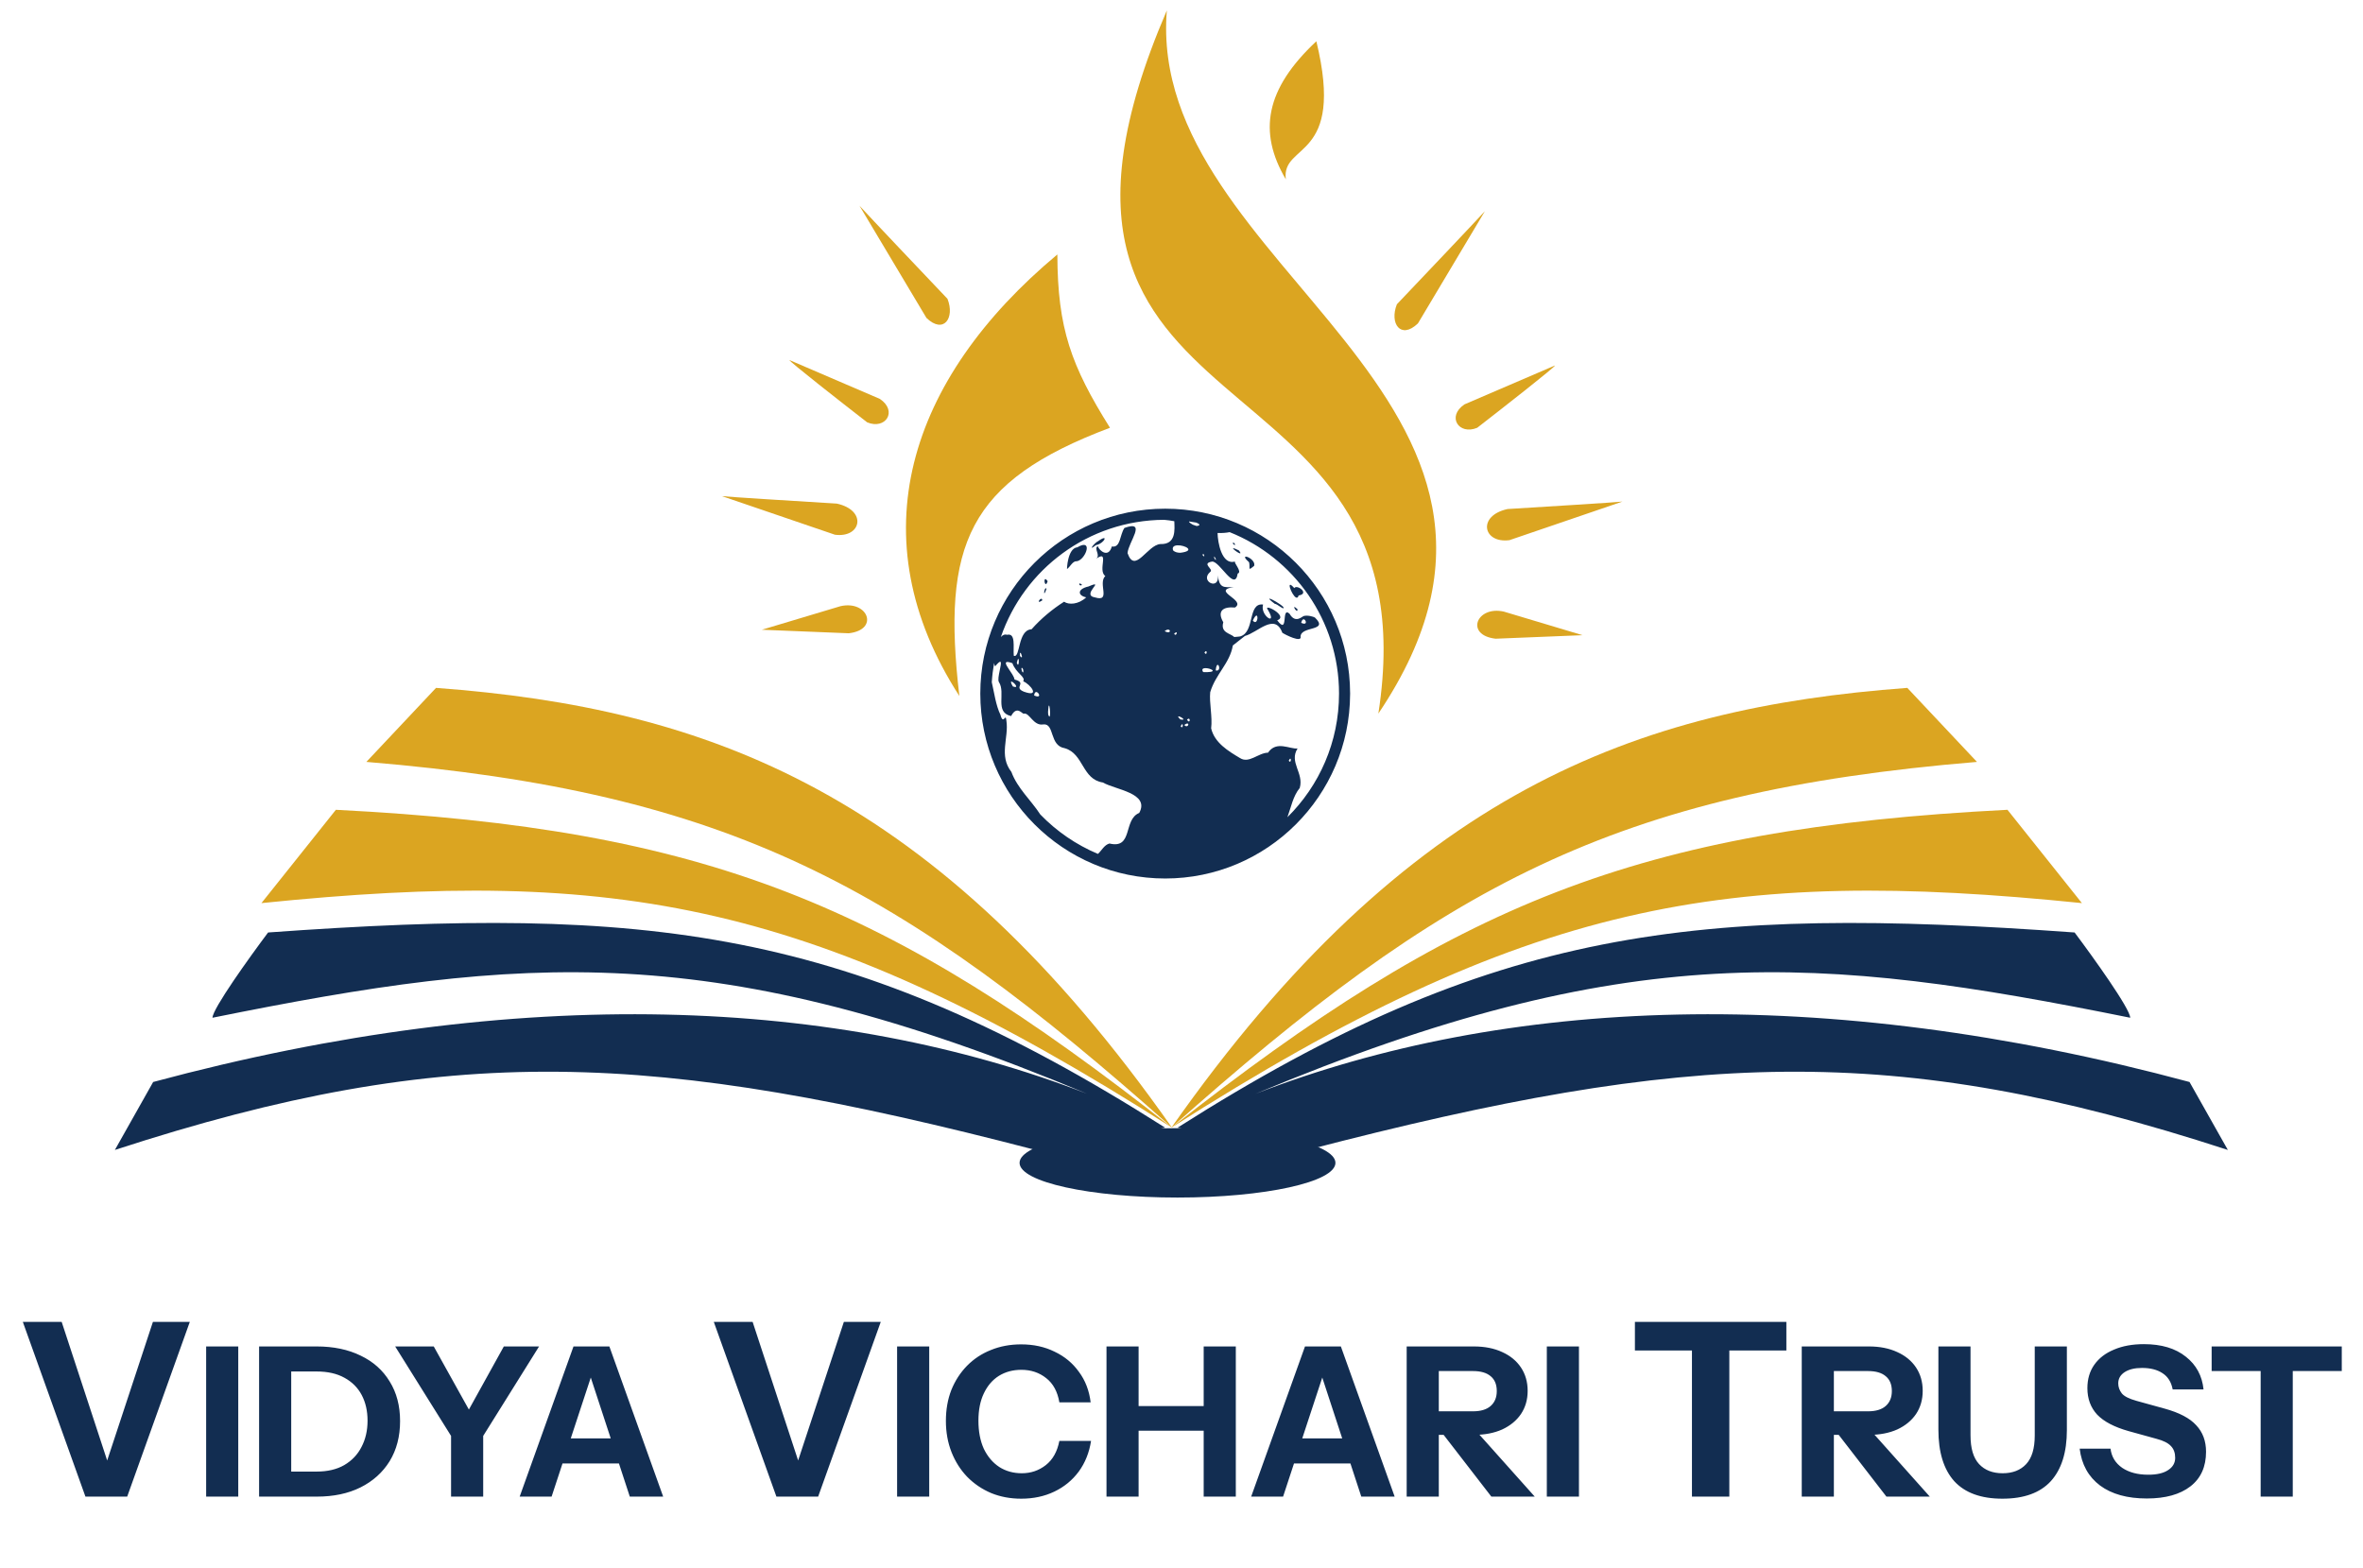 <svg width="116" height="77" viewBox="0 0 116 77" fill="none" xmlns="http://www.w3.org/2000/svg">
<path d="M54.489 21C47.497 23.635 46.23 26.732 47.095 34.168C42.089 26.414 44.563 18.62 51.906 12.492C51.915 16.129 52.585 17.959 54.489 21Z" fill="#DBA521"/>
<path d="M57.28 0.512C56.249 13.233 78.116 19.491 67.664 35.032C70.552 16.396 47.928 22.241 57.28 0.512Z" fill="#DBA521"/>
<path d="M63.121 8.803C62.893 6.978 66.053 7.923 64.62 2.026C62.111 4.372 61.753 6.482 63.121 8.803Z" fill="#DBA521"/>
<path d="M68.574 14.937C69.795 13.653 72.368 10.943 72.894 10.367L69.607 15.876C68.762 16.689 68.198 15.876 68.574 14.937Z" fill="#DBA521"/>
<path d="M71.892 19.851L76.337 17.941C76.337 18.019 73.791 20.013 72.518 21C71.619 21.378 71.001 20.452 71.892 19.851Z" fill="#DBA521"/>
<path d="M74.007 24.99C75.77 24.883 79.365 24.66 79.646 24.624L74.099 26.518C72.798 26.69 72.504 25.317 74.007 24.99Z" fill="#DBA521"/>
<path d="M73.826 30.026L77.687 31.183L73.421 31.356C71.902 31.183 72.481 29.722 73.826 30.026Z" fill="#DBA521"/>
<path d="M46.511 14.669C45.291 13.386 42.718 10.675 42.192 10.1L45.479 15.608C46.324 16.422 46.887 15.608 46.511 14.669Z" fill="#DBA521"/>
<path d="M43.194 19.584L38.749 17.674C38.749 17.752 41.295 19.746 42.568 20.733C43.467 21.111 44.084 20.185 43.194 19.584Z" fill="#DBA521"/>
<path d="M41.078 24.723C39.316 24.616 35.721 24.393 35.44 24.357L40.987 26.251C42.288 26.423 42.582 25.05 41.078 24.723Z" fill="#DBA521"/>
<path d="M41.26 29.759L37.399 30.916L41.665 31.089C43.184 30.916 42.605 29.455 41.26 29.759Z" fill="#DBA521"/>
<ellipse cx="57.804" cy="57.088" rx="7.753" ry="1.703" fill="#122D51"/>
<path d="M10.431 49.964C10.431 49.527 12.251 46.991 13.161 45.778C31.773 44.436 41.701 45.508 57.2 55.362C55.279 55.726 51.316 56.454 50.831 56.454C32.1 51.581 22.095 51.091 5.639 56.454L7.519 53.118C25.593 48.256 41.134 48.96 53.367 53.696C35.091 46.057 25.73 46.874 10.431 49.964Z" fill="#122D51"/>
<path d="M17.985 37.404L21.405 33.77C34.779 34.764 45.968 38.892 57.534 55.361C40.069 44.211 30.283 42.556 12.834 44.336L16.488 39.755C34.73 40.685 43.593 44.39 57.534 55.361C44.19 43.484 35.82 38.883 17.985 37.404Z" fill="#DBA521"/>
<path d="M104.573 49.964C104.573 49.527 102.753 46.991 101.843 45.778C83.231 44.436 73.302 45.508 57.803 55.362C59.724 55.726 63.688 56.454 64.173 56.454C82.904 51.581 92.909 51.091 109.365 56.454L107.484 53.118C89.411 48.256 73.87 48.96 61.637 53.696C79.913 46.057 89.274 46.874 104.573 49.964Z" fill="#122D51"/>
<path d="M97.05 37.404L93.63 33.77C80.257 34.764 69.067 38.892 57.501 55.361C74.966 44.211 84.753 42.556 102.201 44.336L98.547 39.755C80.305 40.685 71.442 44.39 57.501 55.361C70.845 43.484 79.215 38.883 97.05 37.404Z" fill="#DBA521"/>
<path d="M57.2 24.973C52.19 24.973 48.123 29.04 48.123 34.05C48.123 39.061 52.19 43.128 57.2 43.128C62.201 43.128 66.262 39.075 66.277 34.077C66.277 34.068 66.278 34.059 66.278 34.05C66.278 34.042 66.278 34.034 66.277 34.026C66.264 29.027 62.203 24.973 57.2 24.973ZM57.142 25.519C57.311 25.534 57.48 25.555 57.647 25.588C57.66 25.988 57.749 26.735 56.967 26.709C56.324 26.745 55.713 28.207 55.351 27.152C55.393 26.611 56.324 25.52 55.2 25.917C54.96 26.262 55.022 26.905 54.579 26.829C54.421 27.398 53.977 27.059 53.889 26.812C53.676 26.937 54.047 27.258 53.808 27.428C54.499 26.964 53.865 28.009 54.26 28.277C53.883 28.64 54.557 29.565 53.762 29.331C53.029 29.214 54.332 28.406 53.434 28.792C52.87 28.918 52.901 29.24 53.323 29.325C52.944 29.681 52.461 29.7 52.236 29.54C51.661 29.907 51.112 30.36 50.639 30.893C49.944 30.926 50.1 32.336 49.766 32.192C49.729 31.76 49.877 31.063 49.433 31.164C49.321 31.127 49.219 31.176 49.131 31.274C50.276 27.941 53.424 25.544 57.142 25.519ZM58.372 25.599C58.489 25.615 58.605 25.634 58.721 25.655C58.875 25.714 58.975 25.794 58.742 25.823L58.557 25.759C58.4 25.67 58.355 25.621 58.372 25.599ZM60.362 26.124C63.51 27.38 65.733 30.452 65.733 34.05C65.733 36.426 64.764 38.573 63.199 40.12C63.378 39.632 63.472 39.09 63.805 38.682C64.018 37.947 63.266 37.423 63.698 36.744C63.323 36.789 62.66 36.342 62.247 36.951C61.773 36.957 61.315 37.5 60.875 37.217C60.291 36.87 59.621 36.464 59.455 35.756C59.526 35.203 59.357 34.495 59.409 33.983C59.67 33.097 60.374 32.564 60.52 31.688C60.58 31.636 61.091 31.237 61.112 31.221C61.733 31.06 62.578 30.063 62.949 31.063C63.076 31.154 63.922 31.581 63.846 31.244C63.866 30.718 65.268 31.004 64.548 30.316C64.473 30.272 64.19 30.189 64.001 30.242C63.924 30.261 63.591 30.629 63.307 30.134C62.87 29.727 63.284 31.225 62.697 30.451C63.3 30.25 61.931 29.549 62.253 29.957C62.727 30.761 61.844 30.233 62.004 29.678C61.24 29.584 61.611 31.019 60.894 31.239C60.899 31.24 60.904 31.239 60.909 31.24L60.784 31.256L60.591 31.273C60.414 31.093 59.899 31.071 60.052 30.549C59.727 29.987 60.049 29.772 60.624 29.825C61.204 29.454 59.418 29.009 60.565 28.815C60.063 28.847 59.853 28.866 59.788 28.247C59.868 29.015 58.875 28.535 59.407 28.078C59.61 27.942 58.941 27.664 59.504 27.569C59.88 27.549 60.622 29.074 60.758 28.159C61.013 28.077 60.519 27.588 60.637 27.562C59.971 27.774 59.776 26.604 59.771 26.167C59.992 26.175 60.215 26.157 60.362 26.124ZM54.182 26.419C54.135 26.425 54.045 26.468 53.904 26.569C53.728 26.644 53.375 27.111 53.789 26.766C54.099 26.714 54.326 26.402 54.182 26.419ZM60.531 26.648C60.445 26.654 60.726 26.881 60.593 26.66C60.564 26.65 60.544 26.647 60.531 26.648ZM53.223 26.752C53.15 26.746 53.041 26.779 52.89 26.868C52.395 26.91 52.369 27.998 52.383 27.933C52.53 27.835 52.659 27.536 52.849 27.554C53.202 27.517 53.541 26.775 53.223 26.752ZM57.805 26.771C58.163 26.756 58.723 27.041 57.947 27.137C57.822 27.137 57.684 27.114 57.589 27.023C57.523 26.847 57.643 26.778 57.805 26.771ZM60.551 26.913C60.403 26.899 61.118 27.403 60.816 27.022C60.666 26.947 60.586 26.916 60.551 26.913ZM59.059 27.193C59.101 27.174 59.18 27.415 59.038 27.256C59.041 27.216 59.049 27.197 59.059 27.193ZM59.608 27.325C59.642 27.334 59.771 27.601 59.618 27.427C59.595 27.347 59.596 27.322 59.608 27.325ZM61.162 27.327C61.087 27.327 61.093 27.405 61.319 27.605C61.384 27.907 61.228 28.053 61.565 27.781C61.636 27.544 61.286 27.326 61.162 27.327ZM51.322 28.43C51.215 28.417 51.309 28.905 51.43 28.535C51.381 28.462 51.346 28.432 51.322 28.43ZM53.007 28.644C52.94 28.643 53.002 28.802 53.12 28.713C53.066 28.662 53.029 28.644 53.007 28.644ZM63.336 28.709C63.197 28.725 63.642 29.657 63.749 29.233C64.313 29.146 63.663 28.665 63.537 28.872C63.431 28.751 63.368 28.706 63.336 28.709ZM51.335 28.88C51.252 28.898 51.202 29.404 51.372 28.906C51.359 28.884 51.346 28.877 51.335 28.88ZM62.316 29.392C62.288 29.401 62.353 29.473 62.59 29.65C62.675 29.625 63.094 30.015 62.996 29.796C62.836 29.637 62.436 29.409 62.334 29.392C62.328 29.391 62.322 29.391 62.316 29.392ZM51.126 29.396C51.036 29.378 50.861 29.684 51.167 29.471C51.163 29.422 51.147 29.4 51.126 29.396ZM63.54 29.802C63.493 29.822 63.71 30.13 63.694 29.908C63.601 29.821 63.556 29.795 63.54 29.802ZM61.675 30.222C61.788 30.204 61.72 30.724 61.501 30.468C61.58 30.294 61.637 30.228 61.675 30.222ZM63.987 30.405C64.11 30.389 64.216 30.738 63.875 30.575C63.904 30.456 63.947 30.41 63.987 30.405ZM57.353 30.91C57.486 30.922 57.462 31.136 57.172 30.987C57.247 30.924 57.309 30.906 57.353 30.91ZM57.754 31.046C57.808 31.066 57.702 31.261 57.639 31.103C57.7 31.052 57.736 31.039 57.754 31.046ZM59.196 31.968C59.271 31.95 59.237 32.22 59.126 32.036C59.155 31.992 59.178 31.972 59.196 31.968ZM50.087 32.046C50.137 32.045 50.248 32.416 50.071 32.205C50.061 32.087 50.071 32.046 50.087 32.046ZM49.989 32.345C50.039 32.354 50.014 32.829 49.914 32.538C49.947 32.392 49.972 32.343 49.989 32.345ZM49.112 32.491C49.215 32.548 48.927 33.3 49.036 33.483C49.387 34.017 48.806 34.971 49.637 35.154C49.931 34.584 50.204 35.102 50.27 35.033C50.54 34.985 50.733 35.653 51.218 35.563C51.781 35.504 51.502 36.609 52.269 36.732C53.206 37.003 53.109 38.259 54.141 38.415C54.751 38.772 56.46 38.928 55.925 39.909C55.126 40.239 55.638 41.694 54.462 41.41C54.202 41.485 54.09 41.746 53.897 41.921C52.832 41.473 51.87 40.814 51.067 39.983C50.607 39.276 49.949 38.707 49.649 37.895C49.019 37.089 49.531 36.224 49.405 35.384C49.368 34.939 49.259 35.65 49.11 35.086C48.886 34.625 48.808 34.017 48.687 33.493C48.707 33.173 48.746 32.858 48.801 32.548C48.811 32.615 48.827 32.672 48.851 32.713C49.001 32.531 49.078 32.472 49.112 32.491ZM49.481 32.499C49.532 32.504 49.602 32.523 49.699 32.558C49.878 33.061 50.367 33.225 50.229 33.447C50.581 33.588 51.095 34.256 50.264 33.957C49.712 33.734 50.456 33.535 49.803 33.359C49.778 33.085 49.129 32.462 49.481 32.499ZM59.776 32.638C59.859 32.638 59.924 32.971 59.68 32.912C59.697 32.707 59.739 32.638 59.776 32.638ZM50.167 32.786C50.204 32.795 50.261 32.895 50.227 33.015L50.186 32.988C50.134 32.859 50.135 32.8 50.154 32.788C50.156 32.786 50.158 32.786 50.16 32.785C50.163 32.785 50.165 32.785 50.167 32.786ZM59.156 32.801C59.39 32.788 59.808 32.979 59.269 32.997H59.088L59.056 32.982C58.98 32.856 59.049 32.807 59.156 32.801ZM49.662 33.463C49.767 33.485 50.071 33.822 49.722 33.701C49.608 33.508 49.614 33.453 49.662 33.463ZM50.86 33.974C50.99 33.958 51.167 34.31 50.767 34.147C50.777 34.026 50.816 33.98 50.86 33.974ZM51.497 34.636C51.55 34.657 51.598 35.458 51.456 35.079L51.449 34.947C51.461 34.709 51.479 34.629 51.497 34.636ZM57.865 35.169C57.965 35.18 58.28 35.385 57.945 35.319C57.819 35.2 57.82 35.164 57.865 35.169ZM58.353 35.281C58.443 35.279 58.41 35.554 58.27 35.336C58.305 35.296 58.332 35.281 58.353 35.281ZM58.272 35.52C58.41 35.498 58.301 35.773 58.134 35.592C58.195 35.546 58.24 35.525 58.272 35.52ZM58.038 35.555C58.088 35.561 58.059 35.808 57.959 35.654C57.995 35.578 58.02 35.553 58.038 35.555ZM63.343 37.246C63.394 37.251 63.364 37.498 63.265 37.345C63.3 37.269 63.326 37.244 63.343 37.246Z" fill="#122D51"/>
<path d="M4.194 73.473L1.12 64.894H3.027L5.374 72.043H5.148L7.507 64.894H9.318L6.244 73.473H4.194ZM10.12 73.473V66.101H11.696V73.473H10.12ZM13.682 73.473V72.244H15.545C16.078 72.244 16.528 72.138 16.897 71.927C17.272 71.708 17.555 71.411 17.746 71.036C17.944 70.66 18.043 70.231 18.043 69.746C18.043 69.268 17.948 68.848 17.757 68.487C17.566 68.125 17.282 67.841 16.907 67.637C16.538 67.432 16.084 67.33 15.545 67.33H13.713V66.101H15.545C16.371 66.101 17.091 66.251 17.705 66.552C18.32 66.845 18.794 67.268 19.129 67.821C19.47 68.367 19.64 69.016 19.64 69.766C19.64 70.517 19.47 71.172 19.129 71.732C18.787 72.285 18.309 72.715 17.695 73.022C17.088 73.323 16.374 73.473 15.555 73.473H13.682ZM12.719 73.473V66.101H14.296V73.473H12.719ZM22.143 73.473V70.493L19.399 66.101H21.293L23.464 70.002H22.573L24.733 66.101H26.463L23.72 70.493V73.473H22.143ZM25.511 73.473L28.153 66.101H29.504L27.078 73.473H25.511ZM30.917 73.473L28.501 66.101H29.914L32.555 73.473H30.917ZM26.904 70.616H31.04V71.845H26.904V70.616ZM38.114 73.473L35.04 64.894H36.946L39.294 72.043H39.067L41.426 64.894H43.237L40.163 73.473H38.114ZM44.039 73.473V66.101H45.616V73.473H44.039ZM50.13 73.575C49.598 73.575 49.106 73.483 48.656 73.299C48.205 73.108 47.813 72.841 47.478 72.5C47.151 72.159 46.895 71.756 46.711 71.292C46.526 70.821 46.434 70.309 46.434 69.756C46.434 69.203 46.523 68.698 46.7 68.241C46.885 67.784 47.141 67.388 47.468 67.053C47.803 66.712 48.195 66.453 48.646 66.275C49.096 66.091 49.591 65.999 50.13 65.999C50.738 65.999 51.284 66.118 51.768 66.357C52.26 66.589 52.659 66.92 52.966 67.35C53.28 67.773 53.471 68.272 53.54 68.845H52.004C51.915 68.319 51.7 67.923 51.359 67.657C51.017 67.384 50.611 67.248 50.14 67.248C49.724 67.248 49.355 67.347 49.035 67.545C48.721 67.743 48.475 68.029 48.297 68.405C48.12 68.773 48.031 69.22 48.031 69.746C48.031 70.278 48.12 70.739 48.297 71.128C48.482 71.51 48.734 71.807 49.055 72.019C49.376 72.224 49.745 72.326 50.161 72.326C50.605 72.326 50.997 72.193 51.338 71.927C51.68 71.66 51.901 71.265 52.004 70.739H53.56C53.471 71.312 53.27 71.814 52.956 72.244C52.642 72.667 52.243 72.995 51.758 73.227C51.273 73.459 50.731 73.575 50.13 73.575ZM54.318 73.473V66.101H55.894V73.473H54.318ZM59.089 73.473V66.101H60.666V73.473H59.089ZM55.055 69.029H59.806V70.237H55.055V69.029ZM61.42 73.473L64.062 66.101H65.413L62.987 73.473H61.42ZM66.826 73.473L64.41 66.101H65.823L68.464 73.473H66.826ZM62.813 70.616H66.949V71.845H62.813V70.616ZM69.054 73.473V66.101H72.351C72.884 66.101 73.348 66.193 73.744 66.377C74.139 66.555 74.447 66.808 74.665 67.135C74.883 67.463 74.993 67.845 74.993 68.282C74.993 68.712 74.883 69.091 74.665 69.418C74.447 69.739 74.139 69.992 73.744 70.176C73.348 70.353 72.884 70.442 72.351 70.442H70.303V69.285H72.31C72.686 69.285 72.972 69.2 73.17 69.029C73.375 68.852 73.477 68.606 73.477 68.292C73.477 67.971 73.378 67.729 73.18 67.565C72.983 67.394 72.692 67.309 72.31 67.309H70.631V73.473H69.054ZM73.211 73.473L70.252 69.644H71.921L75.341 73.473H73.211ZM75.934 73.473V66.101H77.511V73.473H75.934ZM83.058 73.473V66.3H80.258V64.894H87.693V66.3H84.893V73.473H83.058ZM88.448 73.473V66.101H91.745C92.277 66.101 92.741 66.193 93.137 66.377C93.533 66.555 93.84 66.808 94.059 67.135C94.277 67.463 94.386 67.845 94.386 68.282C94.386 68.712 94.277 69.091 94.059 69.418C93.84 69.739 93.533 69.992 93.137 70.176C92.741 70.353 92.277 70.442 91.745 70.442H89.697V69.285H91.704C92.079 69.285 92.366 69.2 92.564 69.029C92.769 68.852 92.871 68.606 92.871 68.292C92.871 67.971 92.772 67.729 92.574 67.565C92.376 67.394 92.086 67.309 91.704 67.309H90.025V73.473H88.448ZM92.605 73.473L89.646 69.644H91.315L94.734 73.473H92.605ZM98.299 73.575C97.248 73.575 96.46 73.288 95.934 72.715C95.415 72.135 95.156 71.292 95.156 70.186V66.101H96.733V70.463C96.733 71.104 96.873 71.575 97.153 71.876C97.433 72.176 97.818 72.326 98.31 72.326C98.801 72.326 99.187 72.176 99.466 71.876C99.746 71.575 99.886 71.108 99.886 70.473V66.101H101.463V70.207C101.463 71.299 101.2 72.135 100.675 72.715C100.149 73.288 99.357 73.575 98.299 73.575ZM105.387 73.565C104.432 73.565 103.667 73.353 103.094 72.93C102.521 72.5 102.186 71.896 102.091 71.118H103.606C103.654 71.514 103.845 71.828 104.179 72.06C104.514 72.285 104.94 72.398 105.459 72.398C105.882 72.398 106.207 72.323 106.432 72.172C106.664 72.022 106.78 71.821 106.78 71.568C106.78 71.329 106.712 71.138 106.575 70.995C106.439 70.845 106.203 70.725 105.869 70.637L104.497 70.258C103.794 70.06 103.278 69.79 102.951 69.449C102.63 69.101 102.47 68.667 102.47 68.149C102.47 67.705 102.582 67.323 102.807 67.002C103.039 66.674 103.364 66.425 103.78 66.255C104.196 66.077 104.684 65.988 105.244 65.988C106.104 65.988 106.79 66.193 107.302 66.603C107.814 67.005 108.104 67.541 108.172 68.21H106.657C106.589 67.848 106.422 67.582 106.155 67.412C105.896 67.241 105.562 67.156 105.152 67.156C104.797 67.156 104.514 67.224 104.302 67.36C104.091 67.497 103.985 67.681 103.985 67.913C103.985 68.091 104.043 68.254 104.159 68.405C104.275 68.548 104.517 68.671 104.886 68.773L106.258 69.152C106.981 69.35 107.5 69.623 107.814 69.971C108.135 70.312 108.295 70.746 108.295 71.271C108.295 72.009 108.039 72.575 107.527 72.971C107.015 73.367 106.302 73.565 105.387 73.565ZM110.976 73.473V67.309H108.57V66.101H114.958V67.309H112.552V73.473H110.976Z" fill="#122D51"/>
</svg>

